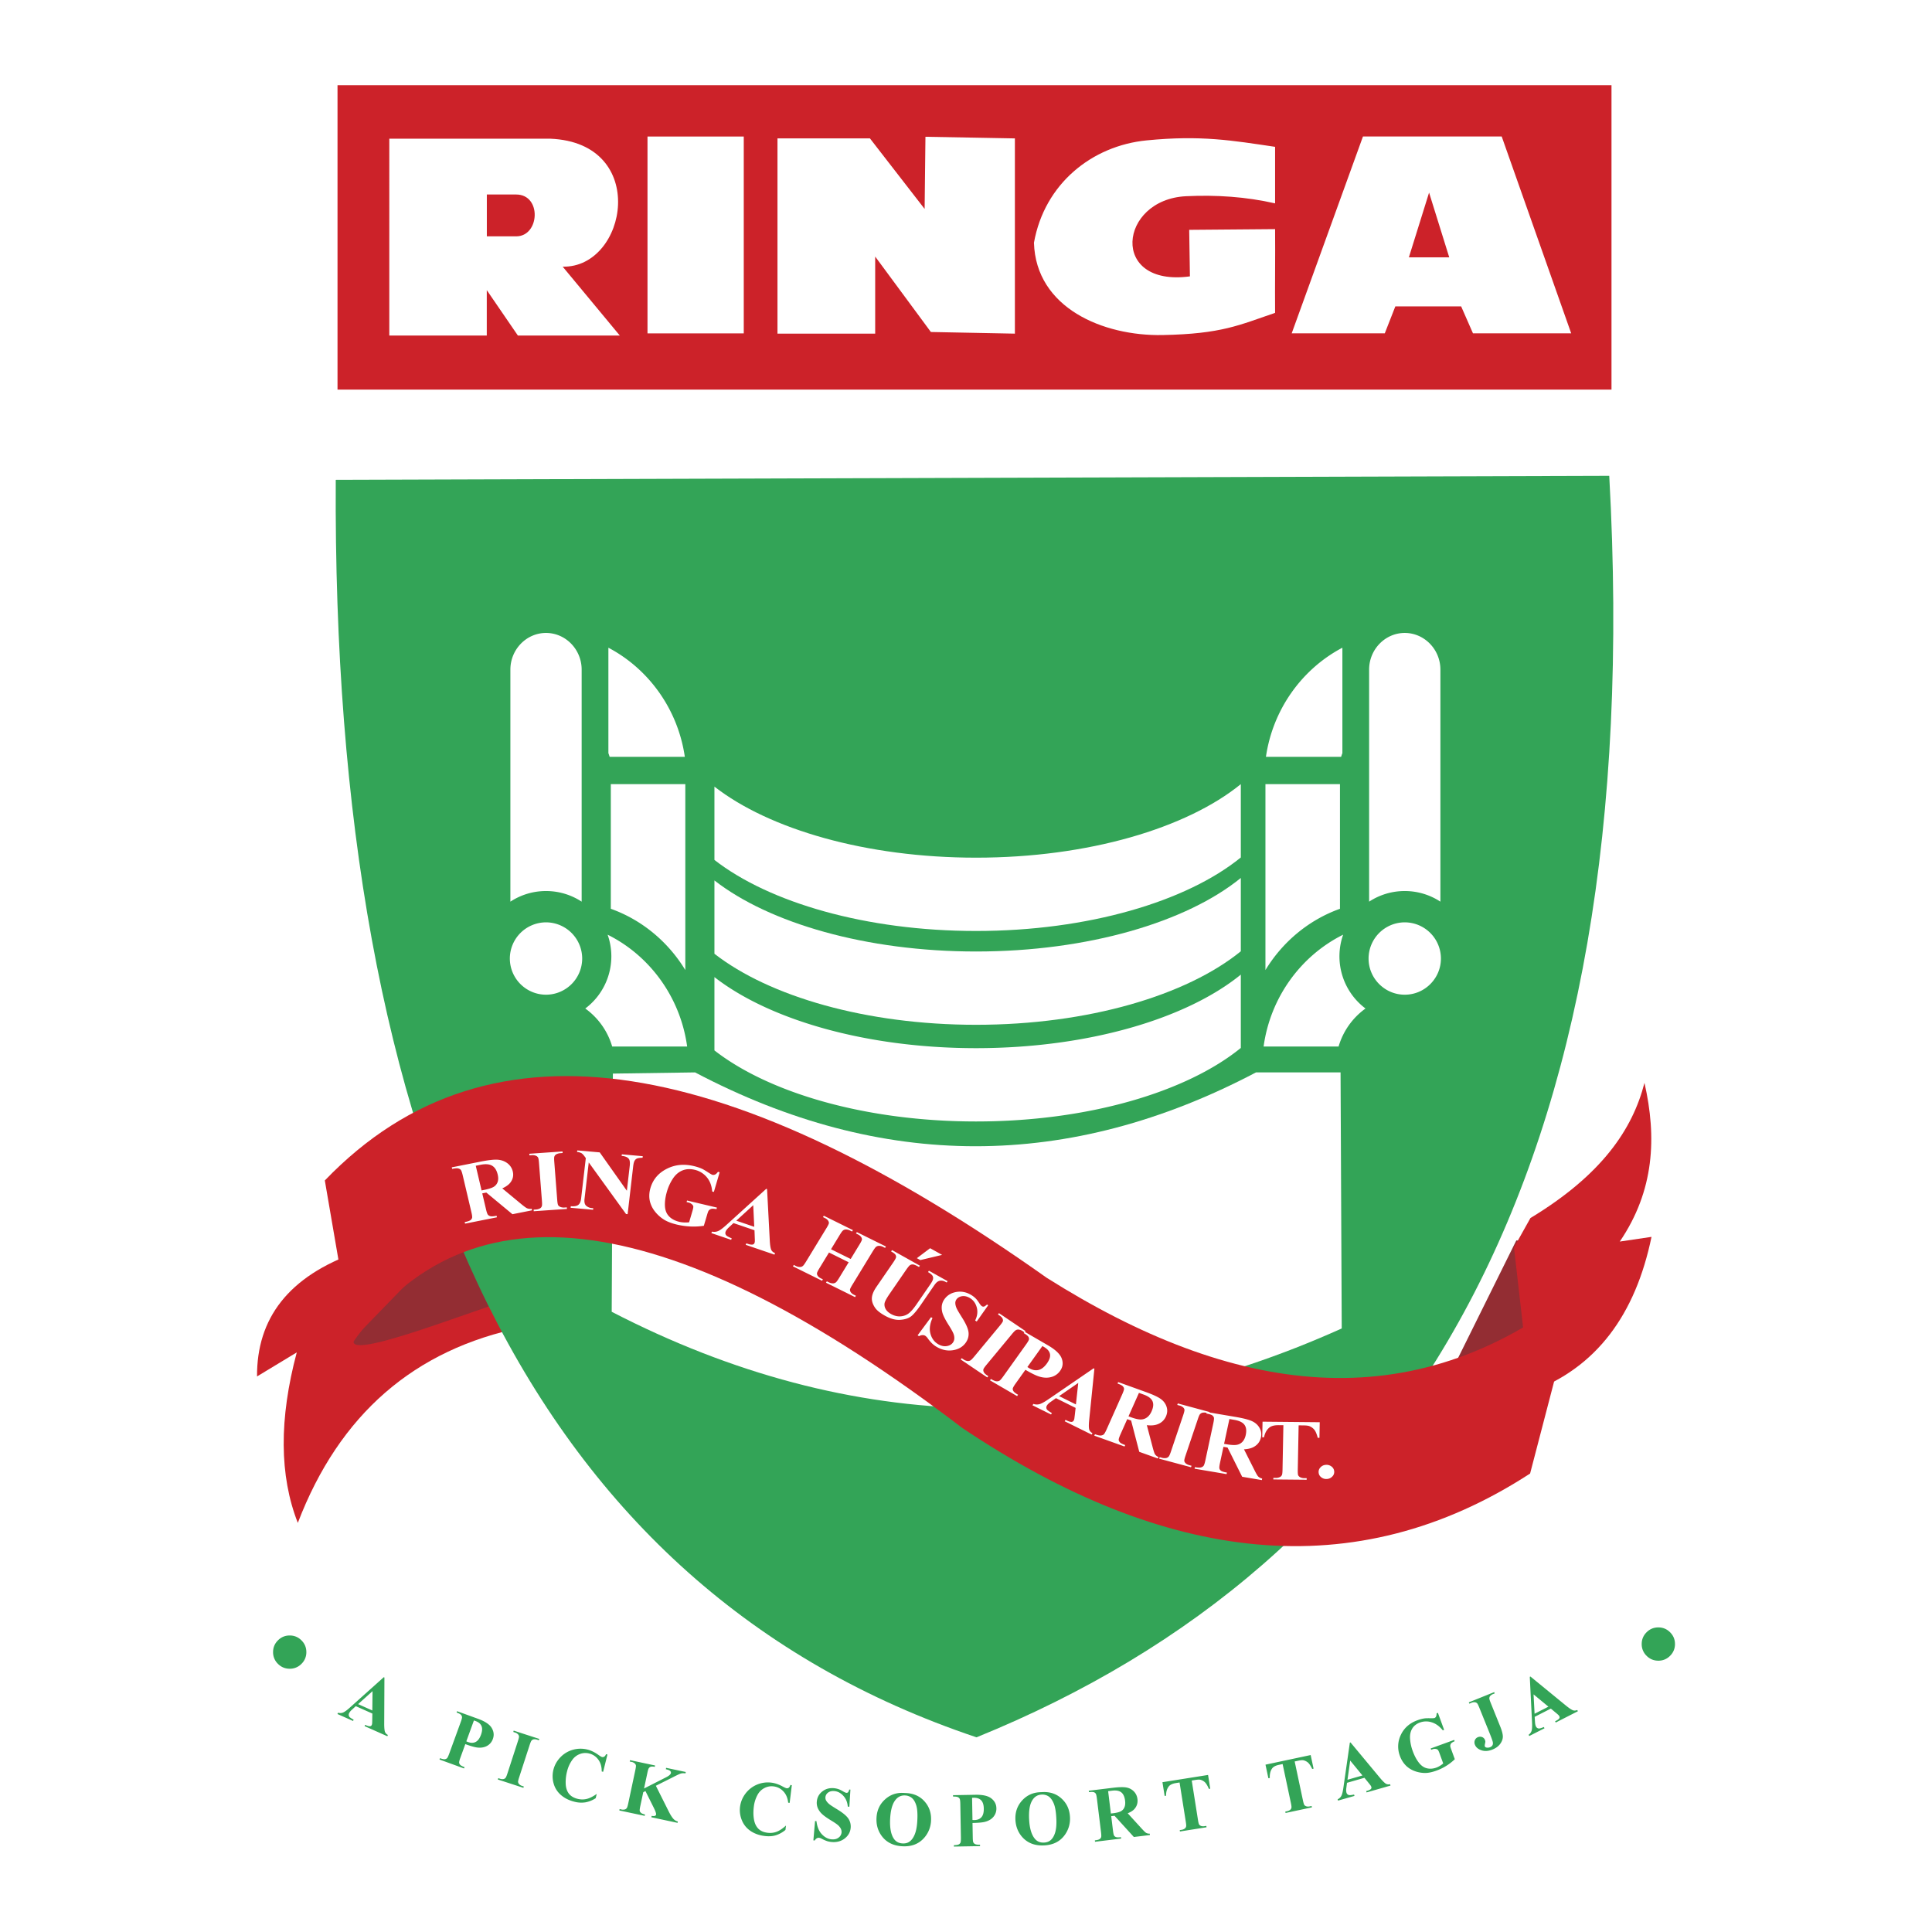 <svg xmlns="http://www.w3.org/2000/svg" width="2500" height="2500" viewBox="0 0 192.756 192.756"><g fill-rule="evenodd" clip-rule="evenodd"><path fill="#fff" d="M0 0h192.756v192.756H0V0z"/><path fill="#cc2229" d="M33.674 8.504h127.105v30.364H33.674V8.504z"/><path d="M140.564 25.675h4.027l-2.012-6.459-2.015 6.459zm-11.691 7.582l7.111-19.643h13.84l6.934 19.643h-9.799l-1.18-2.689h-6.566l-1.053 2.689h-9.287zM77.569 33.288V13.809h9.226l5.455 7.036.082-7.199 8.924.163v19.479l-8.382-.164-5.557-7.527v7.691h-9.748zM64.601 33.263V13.62h9.604v19.643h-9.604zM54.906 13.838c9.92.412 7.682 12.909 1.234 12.767l5.701 6.875H51.672l-3.106-4.533v4.533h-9.725V13.838h16.065zm-6.334 5.568v4.174H51.5c2.358 0 2.568-4.174 0-4.174h-2.928zM118.646 22.931l8.57-.071c.025 2.785-.023 5.57 0 8.355-3.576 1.213-5.314 2.1-11.236 2.213-5.922.113-12.629-2.702-12.822-9.211 1.049-5.894 5.791-9.674 11.238-10.211 5.445-.537 8.547.012 12.82.643v5.641c-2.9-.66-5.865-.86-8.881-.714-6.721.325-7.67 9.088.383 7.997-.025-1.547-.048-3.094-.072-4.642z" fill="#fff"/><path d="M52.149 132.424c-10.818 2.191-18.296 8.695-22.436 19.514-1.843-4.697-1.878-10.367-.104-17.01l-3.965 2.4c-.03-5.756 3.091-10 10.018-12.418l16.383 1.879.104 5.635z" fill="#cc2229"/><path d="M51.314 129.502c-5.009 1.529-19.093 7.199-15.444 3.443l10.54-10.854 4.904 7.411z" fill="#932d33"/><path d="M33.498 47.873l127.057-.399c3.863 69.689-20.109 108.378-63.129 125.859-44.384-14.901-64.295-58.353-63.928-125.46z" fill="#33a457"/><path d="M54.476 92.023a3.616 3.616 0 0 1 3.609 3.609 3.616 3.616 0 0 1-3.609 3.61 3.616 3.616 0 0 1-3.609-3.61 3.616 3.616 0 0 1 3.609-3.609zM60.94 78.233h7.434v18.55c-1.713-2.823-4.333-5.007-7.434-6.114V78.233zM54.476 63.149c1.956 0 3.556 1.646 3.556 3.659v23.15c-1.024-.67-2.245-1.06-3.556-1.06s-2.531.39-3.555 1.06v-23.15c0-2.013 1.6-3.659 3.555-3.659zM58.393 100.619a7.136 7.136 0 0 1 2.685 3.795h7.479c-.672-4.924-3.736-9.074-7.935-11.16.24.677.372 1.405.372 2.163a6.513 6.513 0 0 1-2.601 5.202zM60.7 75.141c.044.12.086.243.125.367h7.5c-.69-4.754-3.613-8.773-7.626-10.886v10.519h.001zM140.152 92.023a3.616 3.616 0 0 0-3.609 3.609c0 1.989 1.621 3.61 3.609 3.61s3.609-1.621 3.609-3.61a3.615 3.615 0 0 0-3.609-3.609zM133.689 78.233h-7.436v18.55c1.715-2.823 4.334-5.007 7.436-6.114V78.233zM140.152 63.149c-1.955 0-3.555 1.646-3.555 3.659v23.15c1.023-.67 2.244-1.06 3.555-1.06s2.531.39 3.557 1.06v-23.15c0-2.013-1.602-3.659-3.557-3.659zM136.236 100.619a7.143 7.143 0 0 0-2.686 3.795h-7.48c.674-4.924 3.738-9.074 7.936-11.16a6.51 6.51 0 0 0 2.23 7.365zM133.93 75.141c-.045.12-.088.243-.125.367h-7.502c.691-4.754 3.613-8.773 7.627-10.886v10.519zM123.797 104.553c-5.398 4.389-15.225 7.336-26.414 7.336-10.98 0-20.645-2.838-26.104-7.09v-7.314c5.458 4.254 15.124 7.09 26.104 7.09 11.191 0 21.018-2.947 26.414-7.338v7.316z" fill="#fff"/><path d="M123.797 94.91c-5.398 4.389-15.225 7.334-26.414 7.334-10.98 0-20.645-2.836-26.104-7.088v-7.314c5.458 4.253 15.124 7.089 26.104 7.089 11.191 0 21.018-2.948 26.414-7.337v7.316z" fill="#fff"/><path d="M123.797 85.549c-5.398 4.388-15.225 7.335-26.414 7.335-10.98 0-20.645-2.837-26.104-7.089v-7.314c5.458 4.252 15.124 7.089 26.104 7.089 11.191 0 21.018-2.948 26.414-7.337v7.316zM61.148 107.113l8.199-.119c18.654 9.822 37.309 9.822 55.963 0h8.438l.117 25.547c-24.434 10.984-48.718 10.797-72.835-1.664l.118-23.764z" fill="#fff"/><path d="M144.717 137.008l6.568-13.254c3.674.275 5.785 1.799 6.332 4.574l-6.215 10.086s-6.685-1.289-6.685-1.406z" fill="#932d33"/><path d="M32.408 117.775l2.779 16.182c11.567-16.451 31.835-13.617 60.805 8.5 20.254 13.594 39.233 15.891 56.667 4.557l4.783-18.338c-16.645 13.234-34.494 10.498-53.018-1.195-31.073-22.002-55.356-27.043-72.016-9.706z" fill="#cc2229"/><path d="M48.115 119.062l.371 1.574c.07.305.136.49.197.561.059.07.147.119.262.146.114.025.313.01.599-.047l.035.154-3.18.633-.037-.154c.288-.057.477-.119.567-.188a.43.43 0 0 0 .171-.232c.022-.086-.001-.279-.072-.584l-.858-3.645c-.072-.305-.137-.492-.197-.562-.061-.07-.146-.117-.262-.145s-.315-.012-.599.047l-.037-.154 2.887-.574c.751-.148 1.313-.213 1.683-.188.371.025.696.143.976.35.278.211.458.484.539.824.098.414.012.789-.255 1.125-.169.213-.435.4-.793.561l1.94 1.605c.255.207.429.334.527.377.145.061.3.078.468.053l.035.154-1.956.389-2.606-2.16-.405.08zm-.648-2.753l.579 2.461.261-.053c.425-.086.734-.184.929-.295a.919.919 0 0 0 .408-.48c.077-.209.082-.459.011-.756-.101-.428-.285-.721-.555-.881-.271-.162-.651-.191-1.142-.096l-.491.1zM56.551 120.459l.013.156-3.312.23-.013-.156.211-.016a.975.975 0 0 0 .437-.119.387.387 0 0 0 .171-.217c.029-.07.032-.248.01-.535l-.292-3.771c-.022-.295-.054-.475-.094-.547a.45.45 0 0 0-.222-.178.916.916 0 0 0-.428-.053l-.212.014-.011-.156 3.312-.23.013.156-.211.016a.971.971 0 0 0-.437.119.417.417 0 0 0-.176.217c-.029.07-.032.25-.009.535l.291 3.771c.022.293.054.477.096.547s.117.129.226.176a.916.916 0 0 0 .429.055l.208-.014zM59.835 114.973l2.707 3.828.285-2.461c.04-.344.013-.58-.082-.711-.131-.178-.372-.277-.723-.303l.018-.158 2.089.186-.019.156c-.271.008-.454.033-.552.074s-.178.113-.242.221c-.065.107-.112.295-.144.566l-.553 4.766-.159-.014-3.72-5.146-.422 3.639c-.039.33.02.559.173.689a.956.956 0 0 0 .55.225l.149.012-.017.156-2.243-.198.017-.156c.349.027.599-.016.749-.131.152-.115.245-.324.28-.627l.47-4.041-.119-.164c-.115-.162-.222-.273-.319-.33a1.113 1.113 0 0 0-.434-.119l.019-.156 2.242.197zM71.801 116.955l-.579 1.963-.168-.041c-.043-.582-.227-1.062-.549-1.438a2.225 2.225 0 0 0-1.201-.73c-.459-.107-.875-.082-1.249.08-.375.162-.687.438-.936.826a4.786 4.786 0 0 0-.571 1.242c-.158.535-.228 1.02-.207 1.455.019.434.157.781.41 1.043.252.262.594.443 1.019.545.147.035.302.055.467.064.164.008.336.004.515-.014l.341-1.156c.065-.219.089-.365.077-.438-.015-.072-.066-.145-.156-.221a.784.784 0 0 0-.355-.168l-.158-.039.045-.152 2.983.705-.044.152c-.23-.039-.397-.049-.5-.027a.482.482 0 0 0-.267.164c-.043.045-.094.168-.153.371l-.343 1.156c-.439.066-.883.09-1.331.07s-.899-.082-1.355-.189c-.582-.139-1.044-.324-1.387-.559a3.552 3.552 0 0 1-.851-.807 2.637 2.637 0 0 1-.456-.953c-.1-.428-.08-.875.058-1.344.248-.836.78-1.469 1.6-1.891.819-.424 1.721-.521 2.705-.289.304.072.573.158.804.26.127.055.322.168.589.34.267.174.427.266.481.279.084.02.171.01.26-.029.09-.039.188-.129.293-.271l.169.041zM75.275 122.742l-2.094-.715-.472.439c-.155.146-.256.275-.304.391-.064.152-.045.285.059.402.061.068.242.166.542.293l-.062.146-1.972-.672.062-.146c.224.043.433.023.625-.062.192-.082.477-.297.851-.637l3.937-3.572.083.029.271 5.143c.028.488.083.807.17.961.064.115.184.211.358.287l-.061.146-2.87-.979.062-.148.119.041c.23.08.404.105.521.078a.24.24 0 0 0 .174-.15.464.464 0 0 0 .035-.154 3.224 3.224 0 0 0-.005-.344l-.029-.777zm-.024-.344l-.1-2.156-1.693 1.545 1.793.611zM82.71 124.963l-.953 1.564c-.158.258-.24.428-.248.506a.412.412 0 0 0 .08.262c.062.094.171.18.328.256l.184.092-.085.139-2.904-1.439.085-.139.184.092a.93.93 0 0 0 .437.113.444.444 0 0 0 .273-.096c.066-.045.176-.195.331-.447l2.025-3.322c.158-.258.241-.426.251-.506.01-.078-.018-.166-.08-.26a.8.8 0 0 0-.326-.256l-.184-.092.083-.137 2.906 1.438-.085.139-.184-.092a.933.933 0 0 0-.437-.113.466.466 0 0 0-.278.096c-.065.043-.176.193-.331.445l-.872 1.432 1.963.971.871-1.43c.159-.258.242-.428.251-.506s-.018-.166-.082-.262a.812.812 0 0 0-.328-.256l-.181-.092.085-.135 2.9 1.436-.083.139-.181-.09a.908.908 0 0 0-.437-.115.472.472 0 0 0-.277.096c-.067.045-.177.195-.333.447l-2.024 3.32c-.159.258-.242.428-.252.506-.008.08.02.166.082.262a.84.84 0 0 0 .33.258l.179.09-.083.137-2.901-1.438.085-.139.18.092c.164.08.31.119.438.113a.465.465 0 0 0 .277-.096c.065-.043.176-.193.331-.445l.953-1.564-1.963-.974zM107.314 140.467l-1.961-.973-.533.377c-.176.125-.299.242-.361.348-.088.143-.088.277-.004.406.051.076.213.195.492.359l-.086.139-1.848-.916.086-.139c.215.072.424.078.627.02.203-.061.518-.234.939-.527l4.445-3.043.078.037-.521 5.135c-.049.486-.043.811.018.975.047.121.15.23.312.328l-.084.137-2.688-1.33.084-.139.111.055c.215.107.383.156.504.145a.253.253 0 0 0 .193-.127.509.509 0 0 0 .061-.15c.008-.023.023-.139.047-.34l.089-.777zm.03-.346l.234-2.148-1.914 1.318 1.68.83zM88.999 124.721l2.781 1.557-.093.135-.139-.08c-.21-.115-.367-.176-.472-.18s-.199.02-.28.07c-.082.053-.217.217-.41.496l-1.649 2.398c-.3.438-.463.75-.488.932a.891.891 0 0 0 .115.555c.103.188.282.352.536.496.291.162.581.242.867.236.288-.004.555-.082.799-.234.247-.152.549-.488.905-1.01l1.375-1.998c.15-.219.231-.389.246-.512a.44.44 0 0 0-.056-.301c-.082-.121-.23-.244-.448-.365l.091-.135 1.864 1.043-.091.133-.112-.061a.876.876 0 0 0-.433-.129.661.661 0 0 0-.391.127c-.088.059-.2.186-.338.387L91.9 130.14c-.395.576-.723.969-.982 1.178-.259.207-.624.328-1.095.361-.47.035-.985-.104-1.543-.418-.466-.26-.787-.518-.965-.773-.24-.348-.35-.684-.328-1.004s.174-.684.454-1.092l1.648-2.396c.193-.283.297-.467.31-.557a.38.38 0 0 0-.066-.264c-.057-.088-.199-.193-.43-.32l.096-.134zm4.997.48l-2.177.518-.342-.191 1.322-.994 1.197.667zM98.592 130.225l-1.143 1.621-.16-.096c.223-.447.277-.879.164-1.301s-.342-.736-.682-.941c-.264-.16-.521-.223-.771-.188-.248.035-.435.137-.56.303a.63.63 0 0 0-.128.334c-.006.156.032.338.118.545.064.152.243.459.536.924.413.648.635 1.158.668 1.533.03.375-.072.717-.305 1.033-.298.4-.725.643-1.281.723-.557.082-1.099-.039-1.629-.355a2.54 2.54 0 0 1-.435-.332 3.791 3.791 0 0 1-.427-.508.958.958 0 0 0-.255-.256.49.49 0 0 0-.267-.059.724.724 0 0 0-.342.104l-.143-.084 1.341-1.809.144.086c-.264.578-.331 1.098-.204 1.562.126.463.377.807.753 1.035.29.174.574.242.853.203.278-.039.489-.154.629-.346a.74.74 0 0 0 .146-.389 1.151 1.151 0 0 0-.077-.484c-.064-.176-.211-.443-.438-.805-.321-.502-.529-.895-.629-1.172a1.85 1.85 0 0 1-.108-.797 1.43 1.43 0 0 1 .288-.717c.283-.381.678-.611 1.185-.695.507-.082.995.02 1.463.303.171.102.324.221.457.355.1.102.209.244.328.428.117.18.211.293.281.334.066.043.135.055.201.041s.17-.084.311-.205l.118.072zM98.605 137.301l-.104.125-2.654-1.793.104-.125.168.113a.9.9 0 0 0 .416.168.463.463 0 0 0 .284-.061c.072-.037.206-.172.397-.402l2.516-3.037c.195-.236.303-.393.326-.471.02-.076.008-.166-.039-.268s-.143-.199-.285-.295l-.168-.113.104-.127 2.654 1.793-.104.127-.17-.115a.916.916 0 0 0-.414-.168.472.472 0 0 0-.287.061c-.074.035-.205.168-.396.4l-2.518 3.037c-.195.236-.303.393-.322.471a.41.41 0 0 0 .039.27c.047.102.143.199.283.295l.17.115z" fill="#fff"/><path d="M102.305 136.666l-.959 1.344c-.188.262-.287.438-.301.525s.012.18.074.273c.061.092.211.209.451.348l-.094.133-2.707-1.574.096-.133c.246.145.426.221.545.229a.53.53 0 0 0 .301-.053c.084-.047.217-.201.404-.463l2.246-3.146c.188-.262.289-.436.301-.523a.39.39 0 0 0-.07-.271c-.061-.092-.213-.209-.455-.352l.094-.131 2.322 1.35c.764.443 1.225.887 1.381 1.33.156.439.1.846-.166 1.219a1.554 1.554 0 0 1-.898.619c-.373.1-.779.08-1.213-.059-.296-.093-.747-.311-1.352-.665zm1.695-2.371l-1.496 2.092c.082.057.146.096.191.123.32.186.627.242.924.17s.574-.291.832-.65c.256-.361.359-.674.305-.941-.053-.268-.25-.502-.596-.701l-.16-.093zM112.465 141.588l-.668 1.5c-.129.289-.189.479-.184.568.004.088.049.172.127.252s.252.17.521.266l-.066.145-3.016-1.082.066-.146c.271.098.467.143.584.131s.213-.047.285-.105c.07-.061.172-.234.301-.523l1.545-3.473c.127-.287.189-.477.184-.566-.004-.088-.049-.174-.127-.254s-.252-.168-.521-.266l.064-.146 2.738.986c.711.256 1.215.486 1.504.695.291.207.486.469.588.785s.08.635-.062.959a1.457 1.457 0 0 1-.906.809c-.271.092-.605.113-1.002.066l.611 2.318c.082.301.148.494.199.58a.778.778 0 0 0 .355.281l-.066.146-1.855-.666-.812-3.121-.387-.139zm1.168-2.621l-1.043 2.342.248.09c.4.145.717.219.947.223a1.04 1.04 0 0 0 .633-.193c.191-.133.352-.34.477-.623.18-.406.211-.744.086-1.016-.123-.27-.418-.488-.885-.656l-.463-.167zM118.879 146.24l-.051.148-3.178-.857.051-.152.203.057a.964.964 0 0 0 .453.029.443.443 0 0 0 .244-.146c.055-.057.129-.223.223-.498l1.223-3.627c.094-.281.137-.463.127-.543a.386.386 0 0 0-.137-.236.812.812 0 0 0-.377-.189l-.203-.055.051-.15 3.178.859-.051.148-.201-.053a.984.984 0 0 0-.457-.031.487.487 0 0 0-.248.146c-.055.057-.129.223-.221.498l-1.223 3.627c-.096.281-.137.463-.127.541.01.08.057.16.141.24.08.08.207.143.379.189l.201.055z" fill="#fff"/><path d="M122.064 144.35l-.34 1.584c-.066.307-.086.502-.061.588a.405.405 0 0 0 .178.227c.094.064.281.121.568.17l-.033.154-3.193-.541.033-.154c.289.049.49.059.602.027a.48.48 0 0 0 .258-.154c.059-.07.121-.258.186-.564l.787-3.668c.066-.307.086-.504.061-.588a.409.409 0 0 0-.178-.229c-.094-.064-.283-.121-.568-.17l.033-.154 2.898.492c.754.129 1.295.27 1.625.422.33.154.578.377.744.67.166.291.213.607.139.949-.09.418-.33.734-.719.951-.248.135-.572.215-.971.236l1.09 2.166c.143.283.25.459.318.535.107.107.242.18.406.215l-.031.156-1.965-.334-1.457-2.916-.41-.07zm.594-2.774l-.531 2.477.262.045c.428.072.754.092.98.057a1.02 1.02 0 0 0 .582-.299c.16-.166.273-.396.338-.693.09-.43.049-.768-.131-1.012-.178-.242-.514-.406-1.008-.49l-.492-.085zM131.67 141.896l-.029 1.557-.17-.002c-.094-.359-.199-.619-.316-.777a1.228 1.228 0 0 0-.494-.379c-.119-.053-.326-.08-.621-.082l-.475-.006-.086 4.436c-.004.295.01.479.043.553a.48.48 0 0 0 .209.195.932.932 0 0 0 .428.086l.209.002-.002.156-3.326-.031.002-.156.211.002a.947.947 0 0 0 .447-.086.406.406 0 0 0 .195-.201c.035-.068.057-.246.062-.533l.086-4.436-.459-.004c-.428-.004-.74.074-.938.236-.275.227-.453.553-.533.975l-.18-.002.031-1.557 5.706.054zM132.266 146.15a.804.804 0 0 1 .574.16.659.659 0 0 1 .273.479.633.633 0 0 1-.182.516c-.139.15-.314.234-.529.252s-.404-.035-.568-.158-.256-.281-.273-.477a.638.638 0 0 1 .178-.518.773.773 0 0 1 .527-.254z" fill="#fff"/><path d="M151.051 124.459l1.641-2.934c7.135-4.318 10.186-8.854 11.377-13.486 1.232 5.414.998 10.732-2.463 15.832l3.166-.469c-1.602 7.736-5.473 13.062-12.08 15.48l-1.641-14.423z" fill="#cc2229"/><path d="M30.565 164.83a1.6 1.6 0 0 1-.488 1.174 1.6 1.6 0 0 1-1.173.486c-.457 0-.848-.162-1.172-.486a1.6 1.6 0 0 1-.487-1.174c0-.457.162-.848.487-1.172s.715-.486 1.172-.486c.458 0 .848.162 1.173.486s.488.715.488 1.172zM167.113 164.027a1.6 1.6 0 0 1-.488 1.172 1.592 1.592 0 0 1-1.172.488c-.459 0-.85-.162-1.174-.488a1.598 1.598 0 0 1-.486-1.172c0-.459.162-.85.486-1.174s.715-.486 1.174-.486c.457 0 .848.162 1.172.486s.488.715.488 1.174zM37.15 170.961l-1.654-.736-.4.367a1.117 1.117 0 0 0-.265.334.344.344 0 0 0 .029.361c.047.064.188.16.423.287l-.057.127-1.558-.693.057-.127c.18.049.349.041.508-.025.159-.064.398-.24.715-.527l3.34-2.994.066.031-.021 4.594c-.001.438.029.725.09.865a.6.6 0 0 0 .277.271l-.056.129-2.268-1.01.057-.129.094.043c.181.08.32.111.417.094a.197.197 0 0 0 .146-.125.418.418 0 0 0 .036-.137c.005-.021.009-.125.012-.305l.012-.695zm-.004-.307l.021-1.926-1.438 1.293 1.417.633zM46.424 174.012l-.485 1.336c-.096.262-.14.432-.132.512a.385.385 0 0 0 .111.223c.067.07.21.145.429.225l-.048.131-2.45-.891.048-.133c.224.082.382.117.477.104a.397.397 0 0 0 .226-.1c.056-.057.132-.215.226-.475l1.139-3.129c.095-.26.138-.43.13-.51a.372.372 0 0 0-.11-.223c-.065-.07-.209-.145-.429-.225l.048-.131 2.101.764c.692.252 1.145.555 1.355.912.211.357.25.719.115 1.088a1.254 1.254 0 0 1-.584.699c-.275.15-.598.205-.969.162-.251-.027-.65-.14-1.198-.339zm.859-2.362l-.758 2.084c.078.033.136.059.176.072.289.104.544.1.762-.016.219-.113.394-.352.526-.711.129-.359.147-.648.05-.873-.095-.223-.298-.391-.609-.504l-.147-.052zM52.261 178.238l-.042.133-2.551-.83.044-.133.162.053a.683.683 0 0 0 .367.035.338.338 0 0 0 .199-.125c.045-.049.109-.195.188-.439l1.042-3.211c.081-.248.119-.408.112-.48a.387.387 0 0 0-.106-.215.702.702 0 0 0-.304-.176l-.161-.053.042-.133 2.551.828-.042.133-.163-.053a.721.721 0 0 0-.366-.035.362.362 0 0 0-.204.125c-.045.049-.107.195-.187.439l-1.042 3.211c-.082.248-.118.408-.111.48a.395.395 0 0 0 .11.217.688.688 0 0 0 .302.176l.16.053zM60.606 175.047l-.43 1.727-.144-.035c.005-.479-.11-.873-.344-1.186a1.565 1.565 0 0 0-.909-.607 1.517 1.517 0 0 0-.922.053 1.609 1.609 0 0 0-.742.561 3.27 3.27 0 0 0-.54 1.176 4.26 4.26 0 0 0-.134 1.258c.022.395.129.715.321.963.194.246.481.418.863.514.314.078.618.08.912.008.296-.072.629-.24 1.001-.502l-.107.43a2.797 2.797 0 0 1-1.029.414 2.696 2.696 0 0 1-1.108-.066c-.531-.133-.977-.357-1.336-.674a2.32 2.32 0 0 1-.726-1.154 2.654 2.654 0 0 1-.018-1.359c.119-.473.355-.893.709-1.258a2.742 2.742 0 0 1 1.253-.74 2.812 2.812 0 0 1 1.434-.016c.35.088.701.256 1.053.504.202.145.334.225.396.238.077.021.152.008.225-.035s.132-.125.179-.244l.143.03zM65.436 178.166l1.295 2.586c.183.363.353.621.509.77a.81.81 0 0 0 .39.207l-.03.137-2.613-.557.03-.137c.167.021.28.018.337-.008a.173.173 0 0 0 .101-.121c.021-.105-.051-.324-.216-.658l-.843-1.691-.218.115-.292 1.369c-.055.262-.075.428-.059.498.017.07.062.139.135.201.075.062.205.115.389.154l-.028.137-2.532-.537.028-.139.167.035a.708.708 0 0 0 .368-.002.345.345 0 0 0 .186-.146c.04-.053.086-.207.14-.457l.703-3.301c.054-.258.075-.42.061-.49a.366.366 0 0 0-.129-.203.677.677 0 0 0-.319-.145l-.167-.035.03-.137 2.498.531-.03.137c-.17-.035-.305-.039-.405-.01a.368.368 0 0 0-.188.143c-.043.057-.092.211-.145.465l-.332 1.561 2.182-1.109c.304-.154.469-.295.495-.42.021-.096-.017-.18-.111-.256-.049-.039-.179-.086-.393-.139l.03-.137 1.957.416-.028.139a1.094 1.094 0 0 0-.433.006c-.111.027-.377.15-.799.365l-1.721.863zM79 178.109l-.216 1.764-.147-.018c-.053-.475-.214-.852-.486-1.135a1.576 1.576 0 0 0-.975-.492 1.527 1.527 0 0 0-.91.166c-.286.15-.51.365-.668.646a3.27 3.27 0 0 0-.391 1.23c-.057.457-.051.879.019 1.268.07.389.215.691.437.914.222.221.528.357.918.404.32.039.622.006.906-.102.283-.107.595-.314.932-.621l-.054.439a2.817 2.817 0 0 1-.971.537c-.326.098-.695.119-1.107.068-.544-.066-1.013-.234-1.408-.504s-.682-.623-.86-1.059a2.653 2.653 0 0 1-.186-1.346c.062-.484.245-.93.552-1.334a2.803 2.803 0 0 1 2.573-1.08c.358.045.728.168 1.105.373.22.119.36.182.422.188a.28.28 0 0 0 .22-.061.501.501 0 0 0 .148-.268l.147.023zM84.846 178.551l-.107 1.707-.155-.012c-.035-.436-.185-.795-.447-1.08-.262-.283-.559-.441-.891-.469-.256-.023-.465.027-.627.15a.628.628 0 0 0-.265.453.577.577 0 0 0 .052.309c.063.125.169.252.32.381.111.094.371.266.779.514.572.346.952.658 1.138.939.182.277.259.586.229.922-.037.428-.236.781-.595 1.061-.36.279-.797.395-1.309.35a2.058 2.058 0 0 1-.452-.088 3.443 3.443 0 0 1-.523-.232.84.84 0 0 0-.291-.102.373.373 0 0 0-.214.057.534.534 0 0 0-.198.215l-.14-.012.169-1.93.14.012c.063.553.24.986.531 1.299.29.312.617.484.981.516.282.025.513-.031.692-.17a.716.716 0 0 0 .299-.514c.01-.121-.012-.24-.066-.359s-.142-.234-.263-.348c-.123-.113-.342-.266-.659-.459-.445-.268-.762-.492-.952-.672a1.775 1.775 0 0 1-.422-.578 1.346 1.346 0 0 1-.106-.672c.035-.406.216-.74.539-1 .324-.26.714-.371 1.169-.332.165.016.324.051.477.104.116.041.254.109.417.205.163.098.278.148.347.154.064.006.117-.01.159-.047s.085-.131.132-.281l.112.009zM90.272 178.889c.818.012 1.469.285 1.952.818.483.531.706 1.18.666 1.939a2.746 2.746 0 0 1-.66 1.686c-.539.629-1.268.918-2.187.871-.922-.047-1.619-.398-2.09-1.049-.372-.516-.54-1.111-.504-1.789.039-.762.332-1.381.876-1.861.543-.481 1.193-.686 1.947-.615zm.032.244c-.469-.025-.837.195-1.107.66-.22.385-.349.941-.387 1.678-.045.875.075 1.529.359 1.963.199.303.492.465.877.484.26.016.479-.037.66-.154.23-.15.416-.398.558-.746.142-.346.227-.805.257-1.375.036-.676 0-1.188-.108-1.531-.108-.342-.257-.586-.444-.736a1.132 1.132 0 0 0-.665-.243zM97.027 181.879l.025 1.422c.004.277.023.451.061.523.035.07.096.125.184.166.088.043.248.062.48.059l.002.139-2.606.045-.003-.139c.238-.004.398-.029.482-.076a.38.38 0 0 0 .174-.174c.034-.072.046-.246.043-.523l-.058-3.328c-.005-.277-.026-.451-.061-.523a.388.388 0 0 0-.182-.17c-.086-.041-.248-.059-.481-.055l-.003-.139 2.237-.041c.736-.012 1.266.109 1.59.367.324.256.492.582.498.975a1.26 1.26 0 0 1-.295.859c-.203.242-.486.406-.848.5-.243.064-.657.101-1.239.113zm-.043-2.514l.04 2.217c.082.004.145.006.188.006.309-.006.543-.102.707-.287s.24-.471.234-.854c-.006-.381-.094-.658-.264-.832s-.42-.258-.75-.252l-.155.002zM103.859 178.807c.814-.072 1.49.129 2.025.611.539.479.826 1.098.867 1.859a2.744 2.744 0 0 1-.48 1.744c-.471.684-1.164 1.047-2.084 1.094-.922.051-1.652-.225-2.189-.822-.422-.473-.652-1.049-.689-1.727-.039-.762.186-1.408.678-1.943s1.115-.807 1.872-.816zm.059.24c-.471.023-.812.283-1.033.773-.178.402-.248.973-.209 1.709.045.873.234 1.512.562 1.914.229.281.537.41.922.391.26-.014.473-.088.641-.223.213-.174.371-.439.477-.799.105-.361.143-.826.111-1.396-.033-.678-.123-1.182-.268-1.51-.143-.33-.316-.559-.518-.688a1.135 1.135 0 0 0-.685-.171zM110.867 181.199l.174 1.428c.035.275.072.447.115.514a.358.358 0 0 0 .199.148c.09.033.25.035.484.006l.018.139-2.607.32-.016-.139c.234-.029.393-.07.471-.125a.378.378 0 0 0 .156-.193c.025-.072.02-.248-.014-.523l-.406-3.303c-.033-.277-.072-.447-.115-.514a.36.36 0 0 0-.199-.15c-.09-.031-.252-.033-.484-.006l-.016-.139 2.365-.289c.615-.076 1.07-.088 1.365-.039.297.051.551.18.758.385.207.207.33.465.369.773.045.375-.051.701-.291.98-.154.178-.383.322-.682.438l1.436 1.574c.188.201.318.328.393.375a.64.64 0 0 0 .371.082l.018.141-1.604.195-1.926-2.117-.332.039zm-.308-2.494l.273 2.229.215-.025c.348-.043.605-.107.77-.193a.775.775 0 0 0 .365-.395c.078-.178.1-.402.068-.67-.049-.387-.174-.664-.377-.826-.205-.162-.51-.219-.912-.17l-.402.05zM120.529 177.088l.217 1.371-.135.02c-.129-.303-.254-.516-.373-.639s-.27-.211-.453-.268c-.102-.029-.27-.025-.508.012l-.377.061.619 3.908c.041.26.08.418.119.479s.105.109.195.145a.718.718 0 0 0 .354.018l.168-.025.023.137-2.654.42-.021-.137.168-.027a.698.698 0 0 0 .342-.135.338.338 0 0 0 .125-.203c.02-.064.008-.223-.033-.479l-.619-3.908-.365.059c-.342.055-.578.166-.711.334-.184.236-.275.545-.273.928l-.141.023-.219-1.371 4.552-.723zM130.766 175.102l.289 1.357-.135.029c-.145-.297-.279-.502-.404-.619a1.061 1.061 0 0 0-.467-.244c-.104-.025-.271-.012-.506.039l-.373.078.822 3.871c.055.258.104.416.145.473.043.059.109.102.203.133s.211.031.354 0l.166-.035.029.137-2.627.559-.029-.137.166-.035a.724.724 0 0 0 .336-.152.364.364 0 0 0 .113-.209c.014-.066-.006-.225-.059-.477l-.822-3.871-.363.078c-.338.07-.568.195-.691.369-.172.246-.246.561-.225.943l-.141.029-.289-1.357 4.508-.959zM136.131 177.371l-1.74.5-.07.539a1.13 1.13 0 0 0 .012.426.338.338 0 0 0 .254.258c.076.02.246.004.51-.051l.039.135-1.641.469-.039-.133a.756.756 0 0 0 .373-.346c.08-.154.15-.441.209-.865l.637-4.441.066-.02 2.939 3.535c.279.334.488.535.625.604a.593.593 0 0 0 .387.029l.039.137-2.387.684-.039-.135.1-.029c.191-.053.318-.119.381-.193a.199.199 0 0 0 .031-.191.4.4 0 0 0-.061-.129c-.01-.02-.072-.1-.188-.242l-.437-.541zm-.199-.232l-1.223-1.488-.27 1.916 1.493-.428zM143.461 170.891l.619 1.697-.131.049c-.33-.406-.695-.674-1.102-.799a1.787 1.787 0 0 0-1.174.016c-.359.131-.623.342-.789.631-.166.291-.232.635-.199 1.033.033.4.117.789.258 1.172.166.461.369.848.605 1.156s.504.5.807.574c.303.076.621.053.957-.068.113-.043.229-.1.342-.168s.225-.15.336-.244l-.365-1.004c-.068-.189-.127-.307-.172-.354a.374.374 0 0 0-.219-.092.624.624 0 0 0-.32.041l-.125.045-.047-.131 2.342-.854.049.131c-.174.076-.289.146-.346.209s-.088.143-.094.242c-.006.053.023.168.088.342l.365 1.002a5.144 5.144 0 0 1-1.848 1.144c-.457.166-.859.242-1.207.227a3.005 3.005 0 0 1-.979-.199 2.458 2.458 0 0 1-.791-.486 2.573 2.573 0 0 1-.65-1.008 2.651 2.651 0 0 1 .096-2.117c.328-.686.879-1.168 1.652-1.449.238-.088.461-.146.668-.178.109-.02.299-.027.564-.023s.42-.002.463-.018a.285.285 0 0 0 .156-.141c.041-.068.059-.18.059-.332l.132-.046zM146.596 169.975l-.053-.131 2.531-1.021.051.129-.154.062a.73.73 0 0 0-.307.209.37.37 0 0 0-.072.227c-.002.066.043.219.141.457l.939 2.33c.186.457.273.807.266 1.049-.006.244-.1.484-.275.717s-.428.416-.756.549c-.4.16-.766.188-1.098.076s-.551-.295-.652-.549a.591.591 0 0 1-.01-.459.539.539 0 0 1 .307-.303.546.546 0 0 1 .416-.008.485.485 0 0 1 .281.277.587.587 0 0 1 .043.184c0 .027-.012.1-.039.221-.025.121-.029.201-.014.24.025.061.076.102.154.121a.623.623 0 0 0 .387-.041.425.425 0 0 0 .219-.18c.045-.076.059-.176.041-.295s-.125-.428-.326-.924l-1.027-2.543c-.098-.244-.172-.391-.225-.439a.38.38 0 0 0-.223-.096.662.662 0 0 0-.344.059l-.201.082zM154.729 170.467l-1.615.822.035.543c.014.182.045.32.094.416a.339.339 0 0 0 .297.205c.082.004.244-.045.49-.148l.064.125-1.52.773-.064-.125a.766.766 0 0 0 .301-.408c.049-.166.061-.461.039-.889l-.223-4.48.064-.033 3.557 2.91c.338.273.582.432.73.471.111.031.24.018.385-.041l.062.123-2.209 1.127-.064-.125.092-.047c.176-.09.289-.178.336-.264a.207.207 0 0 0-.006-.193.44.44 0 0 0-.082-.113 3.353 3.353 0 0 0-.23-.203l-.533-.446zm-.243-.192l-1.482-1.227.102 1.932 1.38-.705z" fill="#33a457"/></g></svg>
